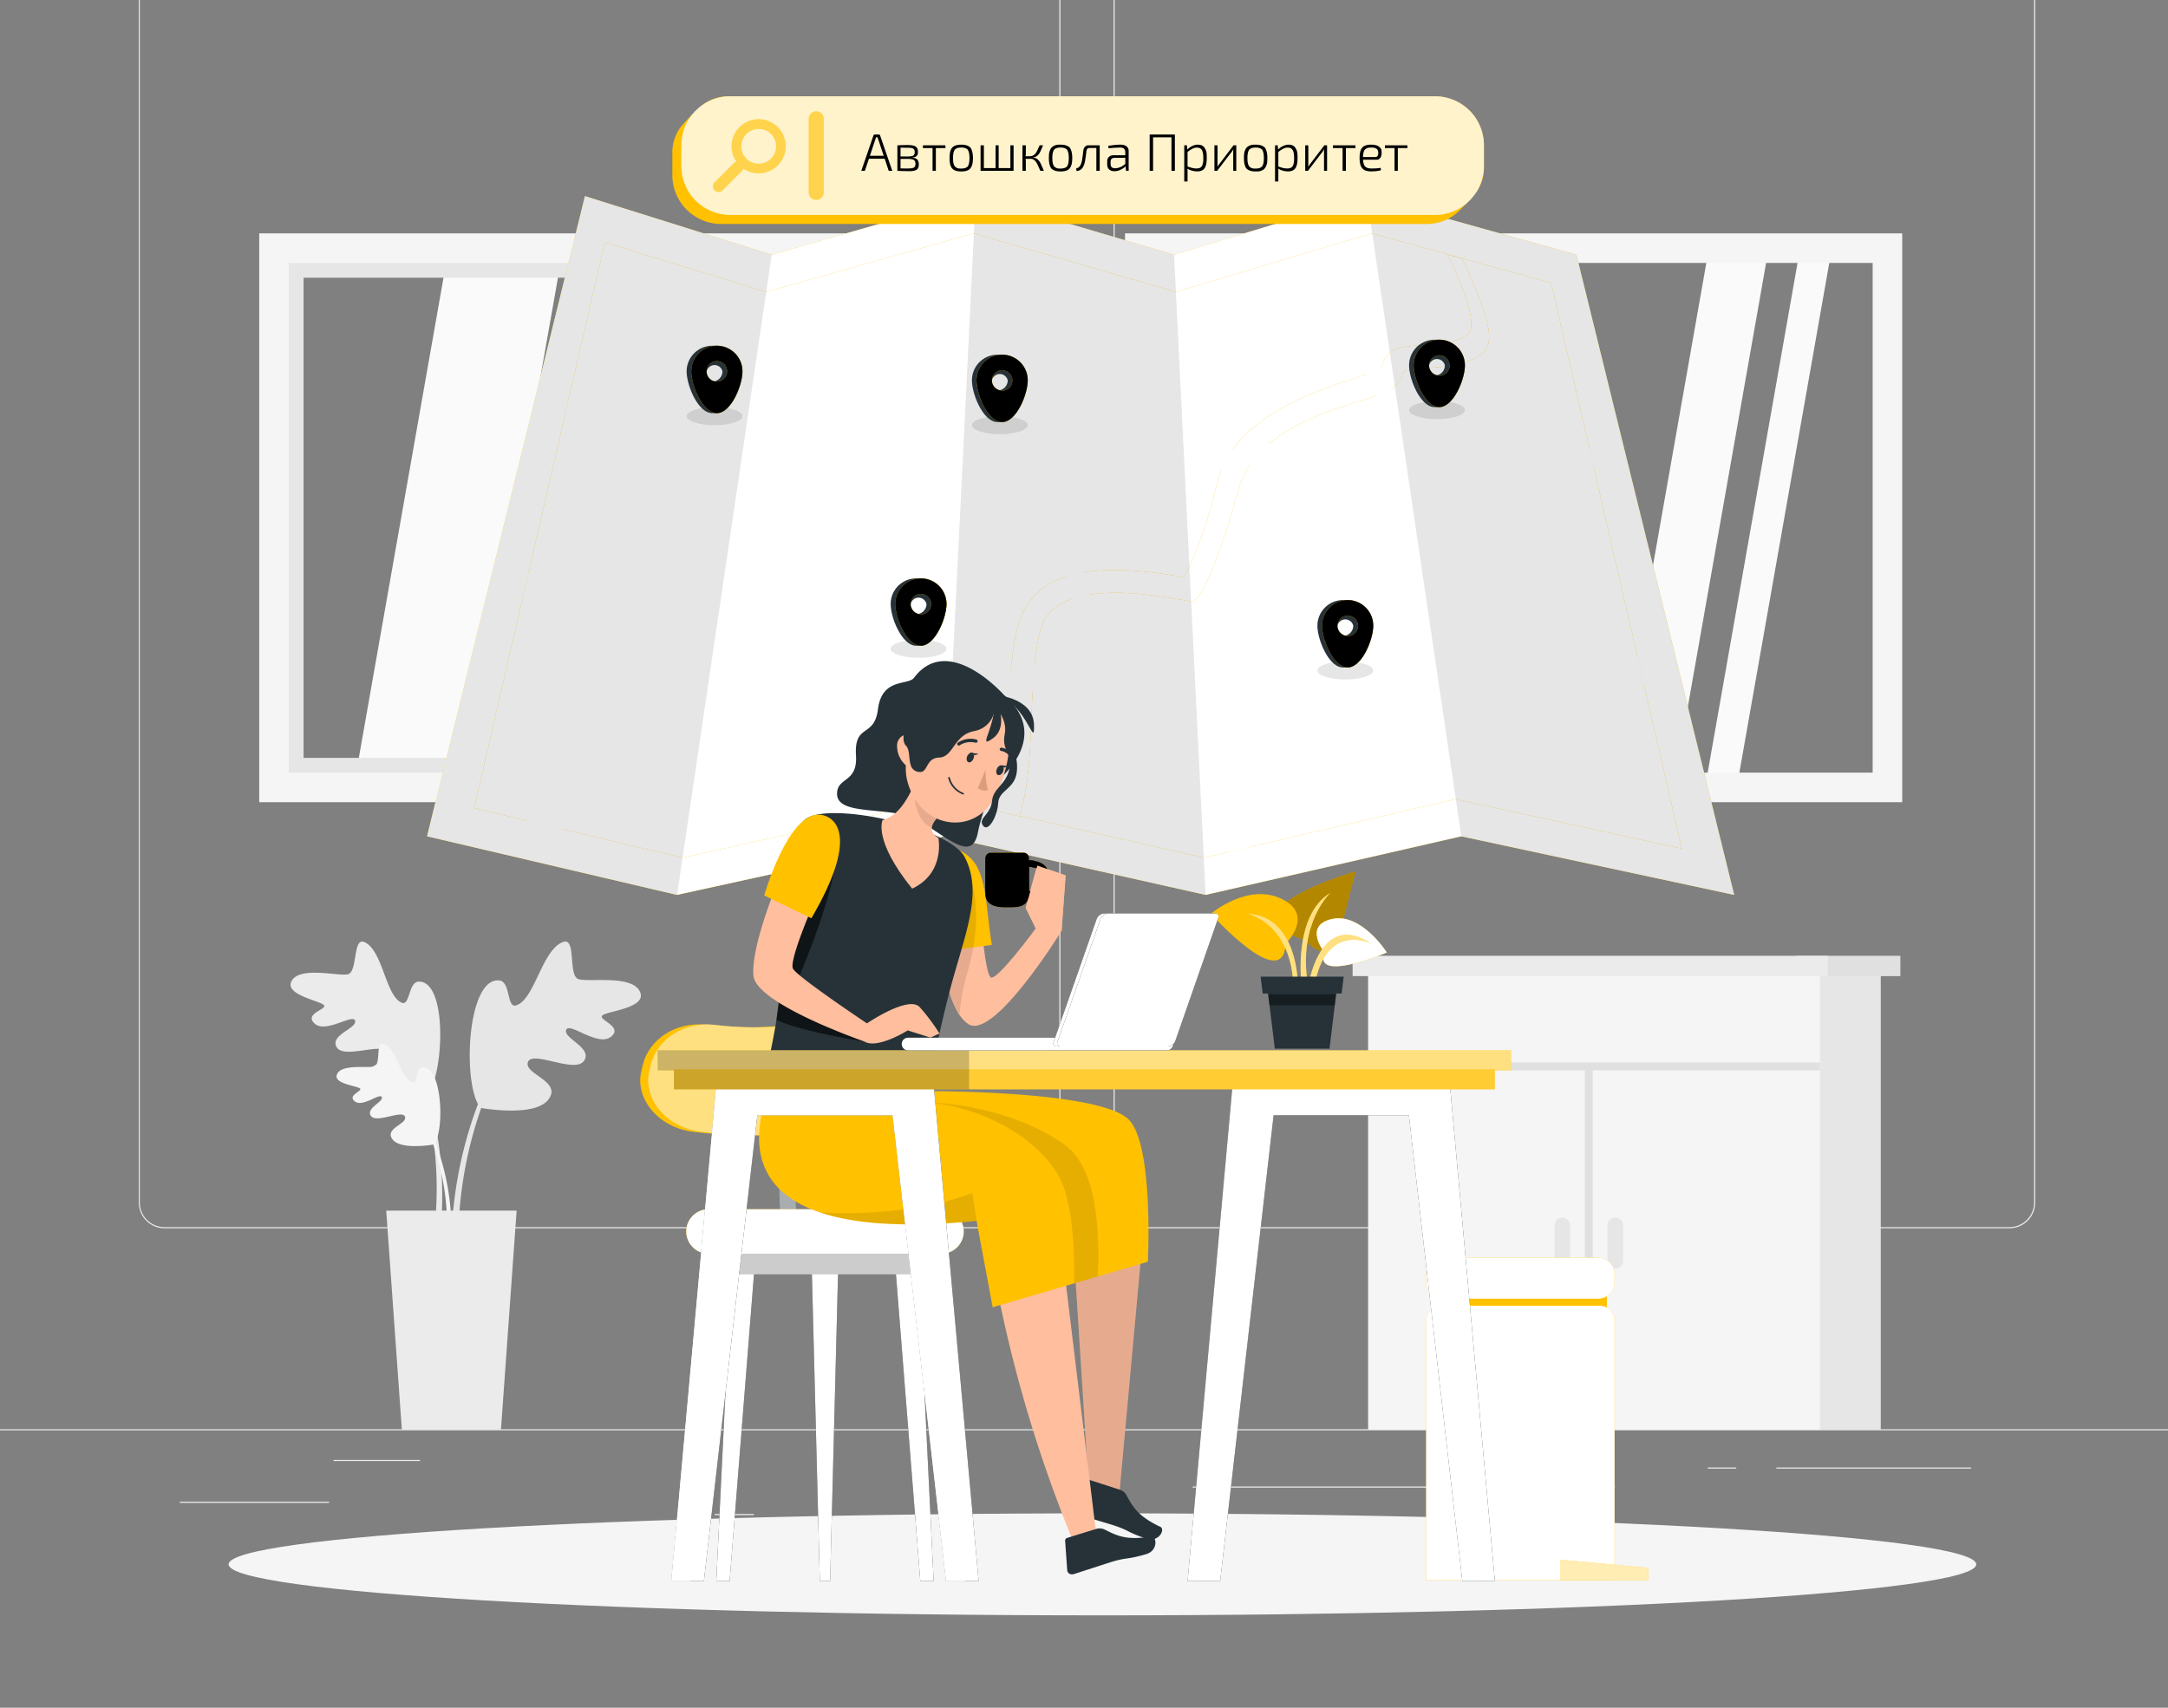 <svg xmlns="http://www.w3.org/2000/svg" xmlns:xlink="http://www.w3.org/1999/xlink" width="330" height="260" fill="none"><rect width="100%" height="100%" fill="#808080" stroke="none"/><style>.B{fill:#ffc100}.C{fill:#fff}.D{fill:#000}.E{opacity:.1}.F{fill:#263238}.G{opacity:.5}.H{opacity:.2}.I{opacity:.3}.J{fill:#ffbe9d}.K{fill:#e6e6e6}.L{fill:#f5f5f5}.M{opacity:.7}.N{fill:#ebebeb}.O{fill:#1a2e35}</style><g clip-path="url(#A)"><path d="M27.37 228.634h22.72v.172H27.37zm81.412 1.866h5.961v.172h-5.961zm-58.009-8.232h13.164v.172H50.773zm219.612 1.153h29.629v.171h-29.629zm-10.454 0h4.343v.171h-4.343zm-78.385 2.894h64.264v.172h-64.264zm-8.129-39.314H305.87a3.92 3.92 0 0 0 3.917-3.917V-3.117A3.92 3.92 0 0 0 305.87-7H173.417a3.92 3.92 0 0 0-3.917 3.917v186.167a3.92 3.92 0 0 0 3.917 3.917M305.87-6.863a3.75 3.75 0 0 1 3.745 3.746v186.201a3.75 3.75 0 0 1-1.099 2.646 3.75 3.75 0 0 1-2.646 1.099H173.417a3.75 3.75 0 0 1-2.647-1.099 3.75 3.75 0 0 1-1.099-2.646V-3.117a3.76 3.76 0 0 1 1.099-2.647 3.75 3.75 0 0 1 2.647-1.099zM25.029 187.001h132.467a3.93 3.93 0 0 0 2.768-1.149 3.93 3.93 0 0 0 1.149-2.768V-3.117A3.927 3.927 0 0 0 157.495-7H25.029a3.92 3.92 0 0 0-2.749 1.14 3.92 3.92 0 0 0-1.154 2.743v186.201a3.92 3.92 0 0 0 3.903 3.917M157.495-6.863a3.754 3.754 0 0 1 3.746 3.746v186.201a3.75 3.75 0 0 1-1.099 2.646 3.75 3.75 0 0 1-2.647 1.099H25.029a3.75 3.75 0 0 1-3.745-3.745V-3.117a3.75 3.75 0 0 1 3.746-3.746h132.467zM-7 217.596h343v.172H-7z" class="N"/><path d="M286.28 217.659h-12.746v-70.59h12.746z" class="K"/><path d="M277.018 217.659h-68.772v-70.59h68.772z" class="L"/><path d="M289.263 148.612h-15.84v-3.094h15.84z" fill="#e0e0e0"/><path d="M278.212 148.612h-72.325v-3.094h72.325z" class="N"/><path d="M237.807 193.147a1.2 1.2 0 0 1-.459-.089 1.2 1.2 0 0 1-.389-.258 1.2 1.2 0 0 1-.261-.388 1.2 1.2 0 0 1-.091-.458v-5.379a1.2 1.2 0 0 1 .091-.458q.091-.22.261-.388a1.2 1.2 0 0 1 .389-.258 1.196 1.196 0 0 1 1.653 1.104v5.365a1.2 1.2 0 0 1-.087.461 1.2 1.2 0 0 1-.647.654 1.2 1.2 0 0 1-.46.092m8.065 0a1.2 1.2 0 0 1-.844-.349 1.2 1.2 0 0 1-.35-.844v-5.379c0-.316.126-.62.35-.844a1.2 1.2 0 0 1 .844-.349 1.193 1.193 0 0 1 1.194 1.193v5.365a1.2 1.2 0 0 1-.087.461 1.2 1.2 0 0 1-.647.654 1.2 1.2 0 0 1-.46.092" class="K"/><path d="M208.239 161.764v1.2h33.004v54.695h1.193v-54.695h34.575v-1.2z" fill="#e0e0e0"/><path d="M71.488 118.497H54.07l14.015-79.48h17.418zm10.136 0h-4.699l14.015-79.48h4.699zm50.949 1.378h-4.823l14.399-81.682h4.83zm-9.61 0h-9.096l14.399-81.682h9.096z" fill="#fafafa"/><path d="M98.603 37.782H41.706v82.128h56.897zm-52.397 4.5h47.897v73.101H46.206z" class="K"/><path d="M157.758 35.531H39.457v86.601h118.301zm-113.801 4.5h109.301v77.601H43.957z" class="L"/><path d="M203.275 118.497h-17.418l14.015-79.48h17.418zm10.129 0h-4.692l14.015-79.48h4.692zm50.956 1.378h-4.823l14.399-81.682h4.83zm-9.61 0h-9.097l14.4-81.682h9.096z" fill="#fafafa"/><path d="M230.397 37.782h-56.904v82.128h56.904zm-52.404 4.5h47.897v73.101h-47.897z" class="K"/><path d="M289.545 35.531H171.244v86.601h118.301zm-113.801 4.5h109.301v77.601H175.744z" class="L"/><path d="M68.72 192.043a62.9 62.9 0 0 1 4.034-23.956c-2.332-4.314-1.502-19.317 3.245-18.817 1.736.179 1.125 4.206 2.525 3.808 2.868-.81 3.951-8.527 7.203-9.666 2.058-.727.686 5.179 2.346 5.666s7.985-.686 9.295 1.825-4.72 2.998-5.646 3.663 3.258 1.688 1.269 3.279-6.352-2.318-6.819-1.042 4.116 2.744 2.71 4.719-7.841-1.673-8.527.179 5.433 2.963 3.025 5.81c-1.694 1.996-6.75 1.681-9.666 1.256a6 6 0 0 1-.46-.096 62.2 62.2 0 0 0-3.43 23.673z" class="K"/><path d="M66.944 188.42a56.8 56.8 0 0 0-1.749-21.821c2.428-3.691 2.854-17.219-1.447-17.15-1.571 0-1.338 3.69-2.559 3.224-2.511-.954-2.881-7.958-5.714-9.241-1.811-.816-.995 4.597-2.545 4.905s-7.107-1.214-8.479.913 4.006 3.059 4.802 3.731-3.06 1.263-1.372 2.847 5.886-1.584 6.174-.411-3.917 2.161-2.799 4.027 7.169-.892 7.642.83-5.111 2.236-3.169 4.98c1.372 1.921 5.927 2.058 8.575 1.88a3 3 0 0 0 .419-.055 55.9 55.9 0 0 1 1.221 21.526l1.002-.185z" class="N"/><path d="M68.709 188.421a38.2 38.2 0 0 0-2.442-14.523c1.413-2.62.906-11.71-1.969-11.408-1.056.11-.686 2.545-1.53 2.305-1.742-.487-2.394-5.165-4.37-5.858-1.262-.439-.398 3.142-1.42 3.43s-4.843-.398-5.639 1.104 2.861 1.818 3.43 2.223-1.976 1.022-.768 1.989 3.855-1.372 4.116-.638-2.504 1.681-1.646 2.861 4.754-1.015 5.172.11-3.3 1.797-1.832 3.526c1.022 1.207 4.116 1.015 5.858.761l.274-.062a37.7 37.7 0 0 1 2.058 14.358l.707-.178z" class="L"/><path d="M61.167 217.658h15.085l2.387-33.346H58.787z" class="N"/><path d="M167.804 245.935c-73.458 0-133.008-3.477-133.008-7.766s59.55-7.765 133.008-7.765 133.009 3.477 133.009 7.765-59.55 7.766-133.009 7.766" class="L"/><g class="B"><path d="M218.249 196.468h26.335v4.054h-26.335z"/><use xlink:href="#B"/></g><use xlink:href="#B" class="C G"/><use xlink:href="#C" class="B"/><use xlink:href="#C" class="C M"/><path d="M237.469 240.57h13.405v-1.866l-13.405-1.248z" class="B"/><path d="M237.469 240.57h13.405v-1.866l-13.405-1.248z" class="C M"/><use xlink:href="#D" class="B"/><use xlink:href="#D" opacity=".8" class="C"/><use xlink:href="#E" class="B"/><use xlink:href="#E" opacity=".4" class="C"/><use xlink:href="#F" class="B"/><use xlink:href="#F" class="C H"/><g class="C G"><path d="m143.044 70.8-22.823 1.921-1.626 12.972 15.291-1.454.583-6.97 8.232-1.036zm.876 7.443-7.669 1.043-.583 7.546 7.807-.604z" class="G"/></g><g class="C"><path d="m106.876 55.364 6.174 2.415-1.063 6.956-6.359-2.01zm114.317 43.671 12.142 3.746 2.017 10.777-12.383-3.115z" class="G"/><path d="m146.662 68.069-33.614 2.744h-.219l-26.878-7.402.686-2.833 26.857 7.464 12.218-.995 9.604-27.81 3.43-.974a1069 1069 0 0 1-9.563 28.503l17.98-1.475 12.163 4.363h20.806l31.296-5.001a906 906 0 0 1-11.553-26.39l2.244-.686a920 920 0 0 0 11.991 26.946l27.92 4.041.638 2.744-28.448-4.116c-3.629 8.753-7.642 17.301-11.806 25.814l15.195-1.221 31.679 8.232.988 4.274-32.455-8.287-17.287 1.372c-3.128 10.633-6.531 21.183-10.29 31.604l-3.615.823c3.937-10.578 7.498-21.341 10.797-32.166l-15.592 1.262-37.504 9.72-26.61-8.78-9.316 13.527-22.919 12.89-5.666-1.372 25.567-14.33 8.383-12.053-4.946-1.694-29.34-5.371.967-4.185 30.026 5.557 34.204 11.511 20.724-5.371a709 709 0 0 1-7.416-26.857l-11.326-4.02zm21.465 30.15 12.698-3.389 18.159-1.489c4.232-8.499 8.328-17.04 12.032-25.787l-30.486 4.802h-19.736a730 730 0 0 0 7.368 25.862h-.035z"/></g><g class="D"><path d="m222.433 127.326 41.551 8.918-24.01-97.46-31.94-8.918zm-78.712 0 39.788 8.918-4.802-97.46-30.184-8.918zm-78.689 0 38.031 8.918 14.406-97.46-28.42-8.918z" class="E"/><path d="M104.515 63.363c0 .762 1.907 1.372 4.253 1.372s4.246-.611 4.246-1.372-1.9-1.372-4.246-1.372-4.253.617-4.253 1.372" class="E"/></g><path d="M108.413 62.903c-2.148 0-3.897-4.212-3.897-6.359a3.9 3.9 0 0 1 1.141-2.758 3.9 3.9 0 0 1 2.756-1.146h.686a3.9 3.9 0 0 1 1.492.297c.474.196.903.484 1.265.846a3.9 3.9 0 0 1 .844 1.266c.196.474.296.981.295 1.493 0 2.147-1.742 6.359-3.896 6.359h-.686zm1.557-6.359a1.24 1.24 0 0 0-.331-.599 1.23 1.23 0 0 0-.599-.331 1.23 1.23 0 0 0-.683.039 1.23 1.23 0 0 0-.557.397 1.24 1.24 0 0 0-.146 1.306 1.24 1.24 0 0 0 1.115.697c.341-.08.645-.273.862-.546a1.56 1.56 0 0 0 .339-.963" class="F"/><use xlink:href="#G" class="B"/><g class="D"><use xlink:href="#G" class="I"/><path d="M135.572 98.781c0 .755 1.9 1.372 4.247 1.372s4.253-.617 4.253-1.372-1.907-1.372-4.253-1.372-4.247.611-4.247 1.372" class="E"/></g><path d="M139.47 98.315c-2.154 0-3.896-4.205-3.896-6.359a3.89 3.89 0 0 1 3.896-3.896h.686a3.9 3.9 0 0 1 1.493.295 3.9 3.9 0 0 1 2.113 2.109c.197.473.298.98.298 1.493 0 2.154-1.75 6.359-3.904 6.359zm1.551-6.359a1.24 1.24 0 0 0-.331-.599 1.23 1.23 0 0 0-1.84.105 1.24 1.24 0 0 0-.145 1.306 1.24 1.24 0 0 0 .457.509c.197.123.425.188.658.188a1.54 1.54 0 0 0 .865-.544c.218-.274.337-.615.336-.965" class="F"/><use xlink:href="#H" class="B"/><g class="D"><use xlink:href="#H" class="I"/><path d="M200.53 102.074c0 .762 1.908 1.372 4.254 1.372s4.246-.61 4.246-1.372-1.9-1.372-4.246-1.372-4.254.624-4.254 1.372" class="E"/></g><path d="M204.425 101.621c-2.147 0-3.896-4.212-3.896-6.359a3.906 3.906 0 0 1 3.896-3.904h.686c.512 0 1.02.101 1.493.297a3.9 3.9 0 0 1 1.265.846 3.9 3.9 0 0 1 .844 1.266 3.9 3.9 0 0 1 .295 1.493c0 2.147-1.743 6.359-3.897 6.359h-.686zm1.557-6.359a1.237 1.237 0 0 0-1.612-.891 1.234 1.234 0 0 0 .412 2.4 1.56 1.56 0 0 0 .862-.546 1.55 1.55 0 0 0 .338-.963" class="F"/><use xlink:href="#I" class="B"/><g class="D"><use xlink:href="#I" class="I"/><path d="M214.483 62.444c0 .761 1.901 1.372 4.247 1.372s4.253-.611 4.253-1.372-1.907-1.372-4.253-1.372-4.247.617-4.247 1.372" class="E"/></g><path d="M218.378 61.984c-2.154 0-3.896-4.212-3.896-6.359a3.9 3.9 0 0 1 .294-1.493 3.89 3.89 0 0 1 3.602-2.409h.686a3.903 3.903 0 0 1 3.904 3.903c0 2.147-1.75 6.359-3.904 6.359zm1.551-6.359a1.24 1.24 0 0 0-.331-.599 1.23 1.23 0 0 0-1.84.104 1.24 1.24 0 0 0-.145 1.307 1.24 1.24 0 0 0 .457.509c.197.123.425.188.658.188a1.54 1.54 0 0 0 .865-.544c.218-.274.337-.615.336-.965" class="F"/><use xlink:href="#J" class="B"/><g class="D"><use xlink:href="#J" class="I"/><path d="M147.939 64.728c0 .755 1.9 1.372 4.246 1.372s4.253-.617 4.253-1.372-1.907-1.372-4.253-1.372-4.246.611-4.246 1.372" class="E"/></g><path d="M151.837 64.262c-2.154 0-3.896-4.205-3.896-6.359a3.9 3.9 0 0 1 .294-1.493 3.9 3.9 0 0 1 2.109-2.112 3.9 3.9 0 0 1 1.493-.297h.686a3.903 3.903 0 0 1 3.904 3.903c0 2.154-1.75 6.359-3.904 6.359zm1.551-6.359a1.24 1.24 0 0 0-.331-.599 1.235 1.235 0 0 0-1.985 1.41 1.24 1.24 0 0 0 .457.509c.197.123.425.188.658.188a1.54 1.54 0 0 0 .865-.544 1.55 1.55 0 0 0 .336-.965z" class="F"/><use xlink:href="#K" class="B"/><use xlink:href="#K" class="D I"/><path d="M221.815 32.37a6.96 6.96 0 0 1-4.754 1.729H109.778a7.4 7.4 0 0 1-2.848-.567 7.43 7.43 0 0 1-4.025-4.029 7.4 7.4 0 0 1-.564-2.848v-3.183a6.52 6.52 0 0 1 1.201-4.047 30 30 0 0 1 3.368-3.43 6.52 6.52 0 0 1 4.24-1.331h107.283c1.974 0 3.867.784 5.263 2.18a7.44 7.44 0 0 1 2.18 5.263v3.183a6.37 6.37 0 0 1-1.084 3.862 32 32 0 0 1-2.977 3.217z" class="B"/><path opacity=".8" d="M111.152 14.657h107.277a7.443 7.443 0 0 1 7.443 7.443v3.183a7.443 7.443 0 0 1-7.443 7.443H111.152a7.443 7.443 0 0 1-7.443-7.443V22.1a7.443 7.443 0 0 1 7.443-7.443" class="C"/><g class="B"><use xlink:href="#L"/><use xlink:href="#M"/></g><g class="C I"><use xlink:href="#L" class="I"/><use xlink:href="#M" class="I"/></g><path d="M105.669 172.327a66 66 0 0 0 16.368 0c5.488-.576 9.041-5.055 8.06-9.24-.082-.322-.116-.487-.192-.816-.988-4.185-5.241-6.709-9.57-6.257-4.305.535-8.66.535-12.965 0-4.329-.452-8.582 2.058-9.563 6.257l-.192.816c-.988 4.157 2.586 8.664 8.054 9.24" class="B"/><path d="m111.959 170.324.618 15.051h-2.47l-.617-15.051zm9.275 15.051h-2.47l-.617-15.051h2.469z" class="F"/><path opacity=".6" d="m111.959 170.324.617 15.051h-2.469l-.618-15.051zm9.275 15.051h-2.47l-.617-15.051h2.469z" class="C"/><use xlink:href="#N" class="F"/><use xlink:href="#N" opacity=".6" class="C"/><path d="M111.498 189.965h28.147l.199 4.054h-28.545z" class="D H"/><use xlink:href="#O" class="B"/><g class="G C"><use xlink:href="#O" class="G"/></g><g class="C M"><path d="M107.56 163.945a1.07 1.07 0 0 0 .179.591c.117.175.283.311.478.391a1.06 1.06 0 0 0 1.449-.774 1.07 1.07 0 0 0-.452-1.092 1.06 1.06 0 0 0-1.342.132c-.2.2-.312.47-.312.752m12.842.001a1.07 1.07 0 0 0 .658.994 1.07 1.07 0 0 0 1.462-.78 1.06 1.06 0 0 0-.062-.62 1.07 1.07 0 0 0-.397-.48 1.07 1.07 0 0 0-.597-.177 1.1 1.1 0 0 0-.407.081 1.1 1.1 0 0 0-.345.23 1.1 1.1 0 0 0-.231.345 1.1 1.1 0 0 0-.081.407" class="M"/></g><use xlink:href="#P" class="B"/><use xlink:href="#P" class="C G"/><path d="M151.883 118.799s8.472-6.565.892-13.034c0 0-8.418-9.522-13.652-2.573-.912 1.208-4.884-.055-5.488 4.802-.562 4.432-3.649 2.058-3.341 7.045.261 4.24-2.936 3.225-2.881 5.866.069 3.43 8.232 1.749 12.19 3.91 4.425 2.422 8.274 6.586 9.22 2.058a26.2 26.2 0 0 1 3.06-8.074" class="F"/><path d="M143.235 142.466s.267 10.894 4.15 13.446 14.179-14.146 14.179-14.146l.618-8.485-4.322-1.496-1.749 6.428 1.543 3.142s-6.105 8.335-6.908 7.409-1.372-8.177-1.372-8.177z" class="J"/><path d="M146.863 129.932c3.506 2.285 3.046 7.615 4.116 13.933l-8.431 1.091s-1.934-19.092 4.315-15.024" class="B"/><path d="M147.419 133.02s2.6 5.042 0 14.454a35 35 0 0 0-1.372 6.997c-1.687-2.532-2.353-6.915-2.613-9.604l-.844.11s-.72-6.991.096-11.608l2.497-1.474z" class="D E"/><path d="m173.801 190.067-3.409 37.271-4.583.535-2.359-37.168z" class="J"/><path d="m173.801 190.067-3.409 37.271-4.583.535-2.359-37.168z" class="D E"/><path d="m170.413 226.796-4.404-1.427a.44.44 0 0 0-.286.006.44.44 0 0 0-.222.18l-2.271 3.841a.7.7 0 0 0-.092.545.68.68 0 0 0 .339.436.5.5 0 0 0 .137.062l5.783 1.749c2.696.885 1.908.981 5.056 2.058 1.901.652 2.957-1.372 2.189-1.776-3.554-1.674-4.254-3.156-5.248-4.946a1.7 1.7 0 0 0-.981-.728" class="F"/><path d="m161.941 192.928 4.904 40.522-3.608.926a205 205 0 0 1-11.36-37.634z" class="J"/><path d="m166.867 232.771-4.432 1.372a.43.43 0 0 0-.231.17.44.44 0 0 0-.078.276l.316 4.411a.68.68 0 0 0 .227.514.7.7 0 0 0 .249.143.7.7 0 0 0 .285.029q.076.01.151 0l5.749-1.866c2.744-.809 2.126-.281 5.33-1.193 1.928-.549 1.626-2.84.782-2.703-3.876.651-5.289-.172-7.127-1.077a1.77 1.77 0 0 0-1.221-.076" class="F"/><path d="M118.317 162.126a10.2 10.2 0 0 1-.843 2.875c-3.06 7.114-7.546 24.696 31.171 20.875l2.456 13.15 23.619-6.928s.947-18.268-3.073-21.801c-4.953-4.35-31.172-4.178-31.172-4.178l.137-3.149z" class="B"/><path d="M162.106 174.33c4.679 3.362 5.351 12.431 4.994 20.004l-3.601 1.057c.061-3.279 0-11.614-2.058-15.778-2.614-5.296-10.078-10.558-19.586-11.738.007-.034 11.669.281 20.251 6.455" class="D E"/><path d="M132.89 163.656c-4.014.151-16.622 1.248-15.929-2.058a111 111 0 0 0 2.332-15.284c.652-9.193.089-18.385 3.101-21.41 3.142-3.149 22.068.939 24.469 5.625 2.813 5.488 0 11.662-2.25 20.127-1.337 5.063-2.216 9.776-3.052 12.348-.673 2.099-6.504.576-8.671.652" class="F"/><g class="D"><path d="M117.475 165.001c.421-.911.706-1.88.844-2.875l22.295.844-.131 2.998c-1.166.316-3.155.542-6.284 0-5.206-.94-11.229 1.544-16.999-.295z" class="E"/><path opacity=".6" d="M131.57 158.566s-9.446-1.427-13.384-3.293l1.091-8.918c.501-7.004.295-14.008 1.503-18.282l6.544 1.311s.514 4.582-5.968 20.017l1.982 4.61z"/><path d="M124.891 184.607c14.633.754 23.105-2.991 23.105-2.991l.651 4.26c-11.147 1.091-18.707.418-23.756-1.269" class="E"/></g><path d="M123.703 137.903s-3.622 8.342-3.004 9.57 11.264 8.335 11.264 8.335 6.345-4.322 8.033-2.47a29.4 29.4 0 0 1 3.004 4.013l-1.372.618-3.464-1.091s-4.596 2.902-6.599 1.688c0 0-16.464-5.694-16.876-10.009s3.485-13.72 3.485-13.72z" class="J"/><path d="M124.711 124.026c1.736.075 6.737 2.181-1.207 15.778l-7.183-3.471s3.588-12.547 8.39-12.307" class="B"/><path d="M140.085 116.967c-1.029 3.032-2.785 7.169-5.742 7.896 0 0-1.496 3.005 4.5 10.434 5.07-2.387 3.999-7.697 3.999-7.697-1.07-.686-1.591-1.578-.089-3.183z" class="J"/><path d="m141.259 120.232 1.495 4.185a3.1 3.1 0 0 0-.919 1.584c-2.909-1.049-2.744-6.379-2.744-6.379z" class="D E"/><path d="M139.208 110.244c-1.372 5.173-2.017 7.327-.302 10.763 2.58 5.173 9.234 5.681 12.094 1.016 2.566-4.205 4.336-11.992 0-15.593a7.28 7.28 0 0 0-10.06.582 7.3 7.3 0 0 0-1.739 3.232z" class="J"/><g class="F"><path d="M147.226 115.109c-.171.404-.096.816.165.932s.611-.13.782-.528.089-.816-.165-.926-.603.179-.782.522m4.508 1.954c-.165.405-.09.816.164.926s.618-.123.789-.521.089-.816-.171-.926-.611.123-.782.521"/><path d="m152.392 116.514 1.077.131s-.809.521-1.077-.131"/></g><path d="M150.032 117.167a11.6 11.6 0 0 0 .35 3.162 1.9 1.9 0 0 1-1.544-.336z" fill="#da9e7f"/><path d="M145.978 120.658q.272.174.57.295.023.01.047.011c.024.001.033-.002.048-.008s.029-.014.041-.025.022-.025.028-.04.01-.033.01-.05-.004-.033-.011-.049a.1.1 0 0 0-.03-.04.1.1 0 0 0-.044-.026 3.4 3.4 0 0 1-1.309-.919 3.44 3.44 0 0 1-.749-1.413.13.13 0 0 0-.054-.082.133.133 0 0 0-.179.029.12.12 0 0 0-.021.094 3.6 3.6 0 0 0 .601 1.279c.284.382.642.703 1.052.944m-.186-7.197a.26.26 0 0 0 .302 0 3 3 0 0 1 2.381-.384.26.26 0 0 0 .194-.025.26.26 0 0 0 .121-.153q.015-.048.009-.098c-.006-.05-.014-.064-.03-.093s-.037-.054-.063-.074-.056-.035-.087-.044a3.5 3.5 0 0 0-1.478-.064 3.5 3.5 0 0 0-1.369.558q-.035.035-.054.08c-.019.045-.019.062-.019.095a.3.3 0 0 0 .019.095q.02.045.054.08.008.015.02.027m8.184 2.093a.26.26 0 0 0 .26 0q.046-.024.078-.062c.032-.038.038-.056.047-.088s.013-.066.009-.099-.014-.065-.031-.094a2.5 2.5 0 0 0-.774-.924 2.5 2.5 0 0 0-1.119-.448.24.24 0 0 0-.183.047.3.3 0 0 0-.063.073.3.3 0 0 0-.029.092.256.256 0 0 0 .227.275 2.05 2.05 0 0 1 1.468 1.118.3.3 0 0 0 .11.11m-6.118-.926 1.077.123s-.789.522-1.077-.123" class="F"/><path d="M136.553 113.695a3.84 3.84 0 0 0 1.18 2.675c.981.919 2.058.192 2.346-1.063.219-1.132 0-2.971-1.249-3.43a1.7 1.7 0 0 0-.857-.067 1.7 1.7 0 0 0-.783.353 1.73 1.73 0 0 0-.637 1.538z" class="J"/><g class="F"><path d="M151.419 107.754a3.76 3.76 0 0 1-.948 2.336 3.77 3.77 0 0 1-2.207 1.218c-3.121.617-3.108 3.951-5.323 4.033s-1.544 2.6-3.3 2.141-.81-3.005-1.756-3.979c-1.338-1.372 1.241-7.34 4.376-8.575s9.776-1.187 9.158 2.826"/><path d="M151 107.088s2.463 2.141 1.934 4.693 1.311 2.97.686 5.412-2.435 2.744-2.627 4.802-2.168 2.559-1.372 3.691 2.216-1.441 2.319-3.43 2.524-2.099 2.833-4.727-1.084-3.862-.686-6.174.686-5.611-3.711-5.405.624 1.138.624 1.138"/><path d="M151.145 105.326s2.82 5.029 0 7.073 1.207-2.586 0-7.073m.816.549s5.289.473 5.426 4.438-1.042-2.909-5.426-4.438"/></g><use xlink:href="#Q" class="B"/><g class="D"><use xlink:href="#Q" class="H"/><use xlink:href="#R" class="E"/><use xlink:href="#S" class="E"/><use xlink:href="#R" class="E"/><use xlink:href="#S" class="E"/></g><path d="m161.595 141.766.618-8.485-4.322-1.496-1.749 6.435 1.543 3.135z" class="J"/><path d="M198.663 143.159s3.917 4.466 5.193-.748l2.49-9.755s-21.184 6.092-7.683 10.503" class="B"/><path d="M198.663 143.159s3.917 4.466 5.193-.748l2.49-9.755s-21.184 6.092-7.683 10.503" class="D I"/><path d="M198.113 149.902s-1.372-10.489 4.384-13.967c0 0-4.946 4.61-3.43 13.837z" class="B"/><path d="M198.113 149.902s-1.372-10.489 4.384-13.967c0 0-4.946 4.61-3.43 13.837z" class="C G"/><g class="B"><path d="M195.691 143.694s4.528-4.398-.645-6.86-10.729 2.284-10.729 2.284 11.017 12.293 11.374 4.576"/><path d="M197.516 149.408s-.089-9.954-7.635-10.29c0 0 6.332 1.317 6.949 10.29z"/></g><path d="M197.516 149.408s-.089-9.954-7.635-10.29c0 0 6.332 1.317 6.949 10.29z" class="C G"/><use xlink:href="#T" class="B"/><use xlink:href="#T" class="C H"/><path d="M199.293 149.408s1.852-10.729 9.337-5.79c0 0-6.483-3.162-8.411 5.79z" class="B"/><path d="M199.293 149.408s1.852-10.729 9.337-5.79c0 0-6.483-3.162-8.411 5.79z" class="C G"/><path d="M191.886 148.695h12.643l-.316 2.565h-.823l-1.022 8.397h-8.321l-1.029-8.397h-.816z" class="F"/><path opacity=".4" d="m193.234 153.058-.205-1.688h10.345l-.206 1.688z" class="D"/><use xlink:href="#U" class="F"/><g class="C"><use xlink:href="#U" class="H"/><use xlink:href="#V" class="E"/></g><use xlink:href="#W" class="F"/><g class="C"><use xlink:href="#W" class="H"/><path d="M214.453 169.783h-22.665l-8.143 70.933h-2.874l6.791-74.946h31.11l6.792 74.946h-2.875z" class="E"/></g><path d="M100.111 159.911h129.901v3.053H100.111z" class="B"/><path d="M100.111 159.911h129.901v3.053H100.111z" class="C G"/><path d="M100.113 159.911h47.395v3.053h-47.395z" class="D H"/><path d="M102.582 162.799h124.962v3.053H102.582z" class="B"/><path d="M102.582 162.799h124.962v3.053H102.582z" class="C H"/><path d="M102.582 162.799h44.926v3.053h-44.926z" class="D H"/><use xlink:href="#X" class="O"/><use xlink:href="#X" class="C I"/><use xlink:href="#Y" class="O"/><use xlink:href="#Y" class="C G"/><use xlink:href="#Z" class="O"/><g class="C"><use xlink:href="#Z" class="M"/><path d="M172.102 149.196c-.213.891.109 1.612.686 1.612s1.262-.721 1.475-1.612-.117-1.606-.721-1.606-1.234.721-1.44 1.606"/><path d="M159.239 159.911a.96.96 0 0 0 .96-.96.96.96 0 0 0-.96-.961H138.22a.96.96 0 0 0-.961.961.96.96 0 0 0 .281.679c.181.18.425.281.68.281z" class="H"/></g><path d="M133.76 20.48q.168 0 .208.152L135.816 26h-.544l-.608-1.832h-2.4L131.648 26h-.544l1.848-5.368q.048-.152.208-.152zm-.56.864-.784 2.368h2.096l-.792-2.368-.08-.224-.064-.224h-.232l-.072.224zm4.906.736q.592 0 .944.096.36.089.512.312.16.224.16.632c0 .408-.067.48-.2.624s-.347.227-.64.248v.024q.552.04.76.304.216.256.216.72 0 .4-.152.624-.152.216-.488.304c-.336.088-.523.088-.896.088a25 25 0 0 1-.688-.008 8 8 0 0 1-.528-.016l-.512-.024v-3.88l.448-.024.464-.016zm-.016.416-.568-.008h-.448v1.336h1.136q.56-.008.792-.136.232-.137.232-.528 0-.408-.256-.536c-.256-.128-.467-.128-.888-.128m.12 1.696h-1.136v1.448l.52.008h.664q.6 0 .84-.136.248-.144.248-.568 0-.432-.256-.592-.248-.16-.88-.16m5.696-2.072v.424h-1.456V26h-.504v-3.456h-1.464v-.424zm2.413-.096q.648 0 1.04.2c.392.2.448.349.56.648s.176.696.176 1.192-.059.893-.176 1.192-.299.515-.56.648-.608.2-1.04.2-.787-.067-1.048-.2-.451-.349-.568-.648-.168-.696-.168-1.192.056-.893.168-1.192.307-.515.568-.648.611-.2 1.048-.2m0 .44q-.472 0-.744.144c-.272.144-.312.261-.392.496s-.12.555-.12.96q0 .616.12.968.12.344.392.488c.272.144.429.144.744.144q.464 0 .736-.144c.272-.144.312-.259.392-.488q.12-.352.12-.968 0-.608-.12-.96c-.12-.352-.211-.4-.392-.496s-.427-.144-.736-.144m3.443-.344v3.472h1.776V22.12h.472v3.472h1.784V22.12h.488V26h-5.024v-3.88zm6.383 0v1.208q0 .232-.04.456h.64q.408 0 .664-.216.264-.216.448-.592l.392-.856h.528l-.408.928a2 2 0 0 1-.456.64q-.256.24-.664.28v.024q.432.032.704.28.272.24.48.68l.456 1.048h-.536l-.448-1q-.2-.408-.464-.616c-.264-.208-.411-.205-.704-.2h-.624a2.6 2.6 0 0 1 .032.408V26h-.512v-3.88zm5.291-.096q.648 0 1.04.2c.392.2.448.349.56.648s.176.696.176 1.192-.059.893-.176 1.192-.299.515-.56.648-.608.2-1.04.2q-.656 0-1.048-.2c-.392-.2-.451-.349-.568-.648q-.168-.448-.168-1.192c0-.744.056-.893.168-1.192q.176-.448.568-.648c.392-.2.611-.2 1.048-.2m0 .44q-.472 0-.744.144c-.272.144-.312.261-.392.496s-.12.555-.12.96q0 .616.12.968.12.344.392.488c.272.144.429.144.744.144q.464 0 .736-.144c.272-.144.312-.259.392-.488q.12-.352.12-.968 0-.608-.12-.96c-.12-.352-.211-.4-.392-.496s-.427-.144-.736-.144m5.956-.344V26h-.512v-3.472h-.976q-.264 0-.384.12c-.12.12-.13.211-.152.392l-.096.76-.12.76a3 3 0 0 1-.2.656q-.135.36-.408.576-.264.216-.672.248l-.064-.392q.312-.096.456-.24.153-.152.24-.352a2.8 2.8 0 0 0 .2-.672l.112-.768.072-.648q.056-.416.272-.632c.216-.216.366-.216.664-.216zm3.166-.096q.6 0 .92.264c.32.264.32.485.32.928V26h-.4l-.064-.68a3 3 0 0 1-.424.336 2.8 2.8 0 0 1-.584.288q-.327.12-.688.12-.511 0-.808-.264-.296-.272-.296-.784v-.448q0-.448.264-.688.264-.248.76-.248h1.728v-.416q0-.368-.176-.56-.168-.192-.648-.192l-.816.032-.904.08-.048-.376.88-.12a9 9 0 0 1 .984-.056m-.84 3.592a2 2 0 0 0 .784-.168q.44-.176.784-.496v-.936l-1.656.016q-.304.008-.448.168-.136.151-.136.432v.336q0 .648.672.648m9.116-5.136V26h-.52v-5.088h-2.8V26h-.52v-5.52zm1.832 1.64.056.648a2.7 2.7 0 0 1 .768-.544q.424-.2.832-.2.736 0 1.048.504c.312.504.312.851.312 1.544q0 1.12-.352 1.576-.344.448-1.088.448a2.97 2.97 0 0 1-1.504-.416 3 3 0 0 1 .024.384v1.568h-.504V22.12zm1.52.352a1.46 1.46 0 0 0-.672.168 4.3 4.3 0 0 0-.752.496v2.224l.712.216a3 3 0 0 0 .656.072q.368 0 .592-.136.233-.144.336-.488c.103-.344.104-.547.104-.952q0-.888-.232-1.24-.224-.36-.744-.36m5.994-.352V26h-.464v-3.016l.016-.248h-.016a2 2 0 0 1-.12.208l-.136.2L185.276 26h-.424v-3.88h.472v2.776l-.016.496h.008q.127-.232.28-.416l2.168-2.856zm2.951-.096q.648 0 1.04.2c.392.2.448.349.56.648q.177.448.176 1.192c-.001.744-.058.893-.176 1.192q-.168.448-.56.648c-.392.2-.608.2-1.04.2q-.655 0-1.048-.2c-.393-.2-.45-.349-.568-.648q-.168-.448-.168-1.192c0-.744.056-.893.168-1.192q.177-.448.568-.648c.391-.2.611-.2 1.048-.2m0 .44q-.471 0-.744.144c-.273.144-.312.261-.392.496s-.12.555-.12.96q0 .616.12.968.12.344.392.488c.272.144.43.144.744.144s.555-.048.736-.144.312-.259.392-.488q.12-.352.12-.968 0-.608-.12-.96c-.12-.352-.21-.4-.392-.496s-.426-.144-.736-.144m3.355-.344.056.648a2.7 2.7 0 0 1 .768-.544q.424-.2.832-.2.736 0 1.048.504c.312.504.312.851.312 1.544q0 1.12-.352 1.576-.344.448-1.088.448a2.97 2.97 0 0 1-1.504-.416 3 3 0 0 1 .024.384v1.568h-.504V22.12zm1.52.352a1.46 1.46 0 0 0-.672.168 4.3 4.3 0 0 0-.752.496v2.224l.712.216a3 3 0 0 0 .656.072q.369 0 .592-.136.232-.144.336-.488c.104-.344.104-.547.104-.952q0-.888-.232-1.24-.223-.36-.744-.36M202 22.12V26h-.464v-3.016l.016-.248h-.016a2 2 0 0 1-.12.208l-.136.2L199.096 26h-.424v-3.88h.472v2.776l-.016.496h.008q.128-.232.28-.416l2.168-2.856zm4.32 0v.424h-1.456V26h-.504v-3.456h-1.464v-.424zm2.365-.096q.832 0 1.216.304c.384.304.395.504.4.904q.008.52-.2.8c-.208.28-.368.28-.688.28h-1.936q.032.528.176.824a.86.86 0 0 0 .432.408q.288.112.728.112l.704-.024.64-.072.048.344a2 2 0 0 1-.424.104 4 4 0 0 1-.536.064l-.496.024q-.648 0-1.048-.2a1.25 1.25 0 0 1-.576-.656q-.176-.448-.176-1.192 0-.752.176-1.192a1.15 1.15 0 0 1 .56-.64q.384-.192 1-.192m.024.44q-.456 0-.72.136a.77.77 0 0 0-.384.448q-.12.312-.136.864h1.832q.288 0 .392-.192a.95.95 0 0 0 .096-.48q-.007-.408-.264-.592-.247-.184-.816-.184m5.517-.344v.424h-1.456V26h-.504v-3.456h-1.464v-.424z" class="D"/></g><defs><path id="B" d="M243.507 198.8h-24.181a2.244 2.244 0 0 0-2.243 2.244v39.52h28.674V201.05a2.2 2.2 0 0 0-.169-.862 2.25 2.25 0 0 0-1.219-1.218 2.3 2.3 0 0 0-.862-.17"/><path id="C" d="M219.559 191.48h23.722a2.476 2.476 0 0 1 2.476 2.477v1.283a2.476 2.476 0 0 1-2.476 2.476h-23.722a2.476 2.476 0 0 1-2.476-2.476v-1.283a2.476 2.476 0 0 1 2.476-2.477"/><path id="D" d="m117.474 38.784 31.055-8.918 30.184 8.918 29.299-8.918 31.941 8.918 24.016 97.46-41.551-8.918-38.916 8.918-39.788-8.918-40.673 8.918-38.032-8.918 24.031-97.46z"/><path id="E" d="m183.235 130.584-39.233-8.918-40.117 8.918-31.714-7.546 19.894-86.141 24.552 7.546 31.611-8.918 30.74 8.918 29.854-8.918 27.283 7.546 19.894 86.135-34.445-7.546z"/><path id="F" d="M153.573 104.935c.514-5.488.933-10.475 3.087-13.357 4.802-6.373 16.292-5.015 23.509-3.698.803-1.372 2.861-5.193 5.118-14.406 2.154-8.794 12.114-13.034 19.798-15.51 2.167-.686 4.85-1.605 5.295-2.236.638-2.902 3.43-3.039 6.174-3.163 2.203-.103 4.713-.22 6.716-1.55 1.791-1.194-.267-6.826-2.949-12.252l2.257.617.583 1.262c3.19 7.121 4.836 11.662 2.161 13.391s-5.632 1.845-8.075 1.962-3.608.247-3.759 1.015c-.398 2.058-2.943 2.97-7.1 4.246-7.086 2.175-15.703 5.488-17.877 13.302-3.636 13.034-5.879 16.121-6.305 16.512l-.638.59-.884-.185c-6.456-1.228-16.945-2.696-21.122 2.003-1.64 1.845-2.058 6.785-2.381 11.697-.363 6.112-.144 13.034-2.003 19.098l-5.419-1.248c2.696-6.195 3.299-12.63 3.814-18.09"/><path id="G" d="M109.118 52.641a3.9 3.9 0 0 1 1.492.297 3.9 3.9 0 0 1 2.11 2.112 3.9 3.9 0 0 1 .294 1.493c0 2.147-1.742 6.359-3.896 6.359s-3.897-4.212-3.897-6.359a3.9 3.9 0 0 1 .295-1.493 3.9 3.9 0 0 1 .844-1.266 3.9 3.9 0 0 1 1.265-.846c.473-.196.98-.297 1.493-.297m0 5.454a1.56 1.56 0 0 0 1.439-.963 1.55 1.55 0 0 0-.341-1.698 1.555 1.555 0 0 0-2.656 1.11c0 .204.041.406.119.595a1.5 1.5 0 0 0 .338.504 1.55 1.55 0 0 0 1.101.452"/><path id="H" d="M140.168 88.06a3.9 3.9 0 0 1 1.494.295 3.9 3.9 0 0 1 2.113 2.109 3.9 3.9 0 0 1 .297 1.493c0 2.154-1.75 6.359-3.904 6.359s-3.896-4.205-3.896-6.359c0-.512.101-1.018.297-1.491a3.9 3.9 0 0 1 .844-1.264 3.9 3.9 0 0 1 1.264-.845 3.9 3.9 0 0 1 1.491-.297m0 5.488c.309.001.61-.089.867-.259a1.56 1.56 0 0 0 .577-.698 1.55 1.55 0 0 0 .091-.9 1.56 1.56 0 0 0-1.221-1.227 1.56 1.56 0 0 0-.901.087 1.56 1.56 0 0 0-.7.573 1.56 1.56 0 0 0-.263.866 1.56 1.56 0 0 0 1.55 1.523v.034z"/><path id="I" d="M205.134 91.358a3.9 3.9 0 0 1 1.492.297 3.9 3.9 0 0 1 1.265.846 3.9 3.9 0 0 1 .844 1.266c.196.474.296.981.295 1.493 0 2.147-1.742 6.359-3.896 6.359s-3.897-4.212-3.897-6.359a3.9 3.9 0 0 1 .295-1.493 3.9 3.9 0 0 1 .844-1.266 3.9 3.9 0 0 1 1.265-.846c.473-.196.98-.297 1.493-.297m0 5.488c.308.001.61-.089.867-.26a1.56 1.56 0 0 0 .667-1.6 1.56 1.56 0 0 0-.426-.799 1.57 1.57 0 0 0-.799-.427 1.56 1.56 0 0 0-.902.09 1.55 1.55 0 0 0-.698.576 1.56 1.56 0 0 0-.26.868 1.55 1.55 0 0 0 1.551 1.516v.034z"/><path id="J" d="M219.08 51.722a3.903 3.903 0 0 1 3.903 3.903c0 2.147-1.749 6.359-3.903 6.359s-3.897-4.212-3.897-6.359a3.9 3.9 0 0 1 1.141-2.758 3.9 3.9 0 0 1 2.756-1.146zm0 5.488c.308.001.61-.089.867-.26a1.56 1.56 0 0 0 .667-1.6 1.56 1.56 0 0 0-.426-.799 1.56 1.56 0 0 0-.799-.426 1.56 1.56 0 0 0-.902.09 1.55 1.55 0 0 0-.958 1.445 1.56 1.56 0 0 0 1.551 1.516z"/><path id="K" d="M152.535 53.999a3.903 3.903 0 0 1 3.903 3.903c0 2.154-1.749 6.359-3.903 6.359s-3.896-4.205-3.896-6.359a3.906 3.906 0 0 1 3.896-3.904zm0 5.488c.309.001.611-.089.868-.26a1.55 1.55 0 0 0 .576-.699 1.56 1.56 0 0 0-.336-1.7 1.56 1.56 0 0 0-1.7-.336 1.56 1.56 0 0 0-.699.577c-.17.257-.261.559-.259.868a1.55 1.55 0 0 0 .468 1.072c.289.283.677.442 1.082.444z"/><path id="L" d="M124.239 30.435a1.14 1.14 0 0 0 1.139-1.139V18.087a1.14 1.14 0 0 0-1.139-1.139 1.1 1.1 0 0 0-.436.087 1.13 1.13 0 0 0-.616.616 1.1 1.1 0 0 0-.087.436v11.209c0 .149.03.298.087.436a1.13 1.13 0 0 0 .616.616c.138.057.286.087.436.087"/><path id="M" d="M112.568 19.355a4.12 4.12 0 0 1 4.312-.959 4.1 4.1 0 0 1 1.858 1.357 4.112 4.112 0 0 1-1.186 6.068 4.1 4.1 0 0 1-2.232.558 4.1 4.1 0 0 1-2.183-.727.8.8 0 0 1-.205.377l-2.95 2.95a.9.9 0 0 1-.279.186.86.86 0 0 1-.657 0 .9.9 0 0 1-.278-.186.9.9 0 0 1-.187-.279.86.86 0 0 1 0-.657.9.9 0 0 1 .187-.279l2.949-2.95a.8.8 0 0 1 .378-.206 4.1 4.1 0 0 1-.716-2.713 4.1 4.1 0 0 1 1.189-2.541zm1.036 4.802a2.658 2.658 0 0 0 4.533-1.877 2.65 2.65 0 0 0-1.64-2.453 2.66 2.66 0 0 0-2.893.576 2.655 2.655 0 0 0 0 3.738v.014z"/><path id="N" d="M111.499 189.965h28.147l2.469 50.75h-2.03l-3.705-46.696h-8.822l-1.2 46.696h-1.571l-1.201-46.696h-8.822l-3.704 46.696h-2.031z"/><path id="O" d="M106.876 172.327c5.437.68 10.937.68 16.375 0 5.488-.576 9.034-5.055 8.053-9.24l-.192-.816c-.981-4.185-5.234-6.709-9.563-6.257-4.305.535-8.66.535-12.965 0-4.336-.452-8.589 2.058-9.57 6.257l-.192.816c-.981 4.157 2.566 8.664 8.054 9.24"/><path id="P" d="M107.844 190.87h35.46a3.4 3.4 0 0 0 1.295-.256 3.37 3.37 0 0 0 2.087-3.126 3.38 3.38 0 0 0-3.382-3.382h-35.46a3.38 3.38 0 0 0-3.382 3.382c0 .444.086.885.256 1.295a3.4 3.4 0 0 0 .733 1.098c.314.315.687.564 1.098.733a3.4 3.4 0 0 0 1.295.256"/><path id="Q" d="M159.698 133.472c.014.403-.052.806-.194 1.184a3.1 3.1 0 0 1-.632 1.02 3.08 3.08 0 0 1-2.144.972h-.158c-.295 1.372-1.509 1.502-2.956 1.502h-.625c-1.674 0-3.025-.473-3.025-2.147v-5.323a.864.864 0 0 1 .858-.865h4.959a.865.865 0 0 1 .858.865v.343h.089c1.818-.014 2.97.892 2.97 2.449m-1.097.123c0-1.015-.734-1.605-1.935-1.605v3.698a2 2 0 0 0 1.381-.636c.358-.385.55-.896.533-1.422z"/><path id="R" d="M156.645 135.688v.329a3.3 3.3 0 0 1-.068.645h.157a2.8 2.8 0 0 0 .755-.103v-1.057a1.95 1.95 0 0 1-.844.186"/><path id="S" d="M156.705 131.009h-.089v.975a3 3 0 0 1 .816.109v-1.029a4.5 4.5 0 0 0-.727-.055"/><path id="T" d="M201.617 145.018s-3.341-4.116 1.139-5.104 8.341 5.104 8.341 5.104-11.236 4.726-9.48 0"/><path id="U" d="M108.982 165.77h33.188l6.792 74.946h-4.953l-8.136-70.933h-20.594l-8.136 70.933h-4.953z"/><path id="V" d="M135.874 169.783h-22.665l-8.143 70.933h-2.874l6.791-74.946h31.11l6.792 74.946h-2.875z"/><path id="W" d="M187.564 165.77h33.189l6.791 74.946h-4.953l-8.136-70.933h-20.593l-8.136 70.933h-4.953z"/><path id="X" d="M138.219 157.99h39.39a.96.96 0 0 1 .96.961.96.96 0 0 1-.96.96h-39.39a.96.96 0 0 1-.68-.281.96.96 0 0 1 0-1.358.96.96 0 0 1 .68-.282"/><path id="Y" d="M177.088 159.321h-16.313a.45.45 0 0 1-.369-.192.46.46 0 0 1-.078-.199.45.45 0 0 1 .021-.213l6.572-18.775a1.3 1.3 0 0 1 .473-.628c.219-.155.48-.238.748-.237h16.307a.45.45 0 0 1 .373.189q.065.091.08.2a.46.46 0 0 1-.021.215l-6.579 18.776a1.28 1.28 0 0 1-1.214.864"/><path id="Z" d="M177.663 159.321h-16.306a.45.45 0 0 1-.21-.049.46.46 0 0 1-.164-.14.45.45 0 0 1-.08-.2.45.45 0 0 1 .022-.215l6.578-18.775c.087-.254.25-.473.468-.628a1.3 1.3 0 0 1 .747-.237h16.313a.45.45 0 0 1 .368.192.45.45 0 0 1 .079.199.45.45 0 0 1-.022.213l-6.551 18.776c-.09.256-.258.478-.481.633a1.3 1.3 0 0 1-.761.231"/><clipPath id="A"><path d="M0 0h330v260H0z" class="C"/></clipPath></defs></svg>